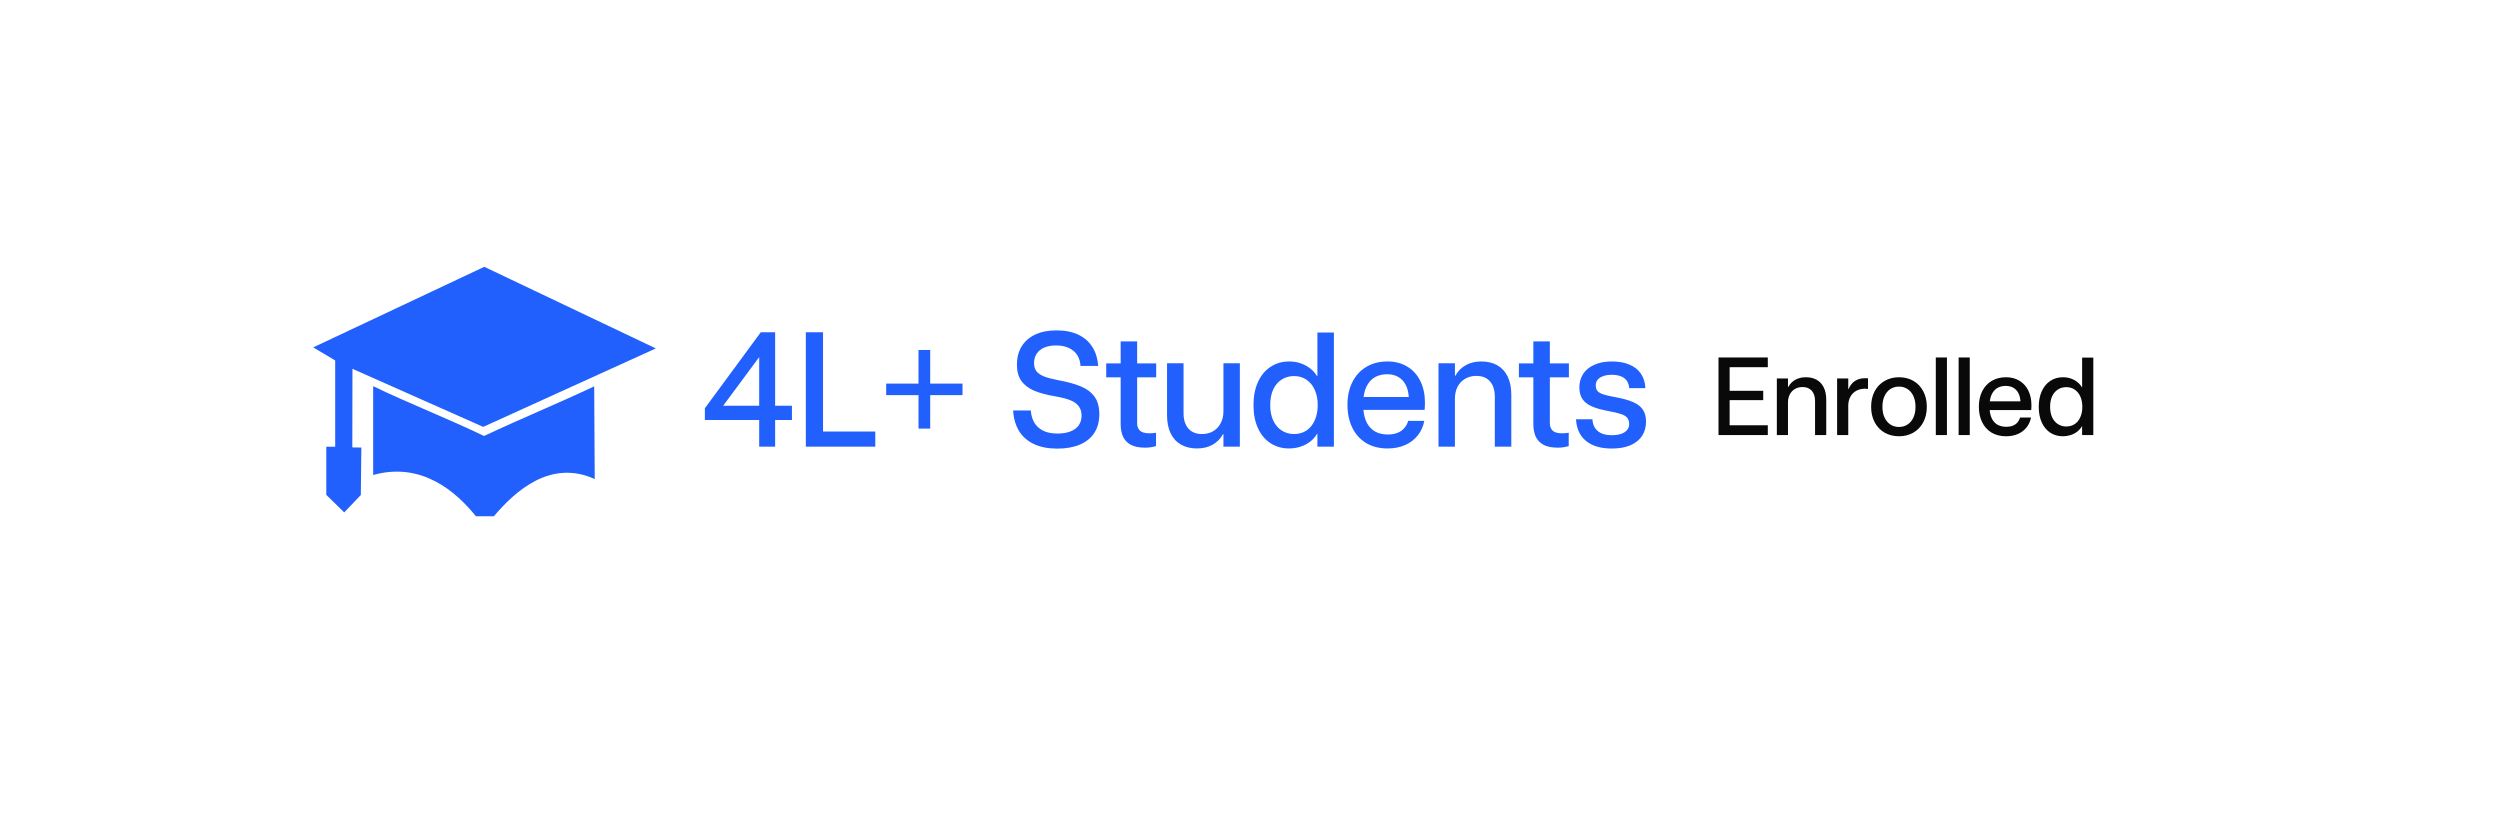 <svg xmlns="http://www.w3.org/2000/svg" width="431" height="142" viewBox="0 0 431 142" fill="none"><g filter="url(#filter0_d_6547_712)"><rect x="36" y="32" width="359" height="70" rx="12" fill="white"></rect></g><path d="M130.885 77V72.406H121.52V70.383L131.158 57.285H133.633V69.945H136.531V72.406H133.633V77H130.885ZM124.678 69.945H130.885V61.565L124.678 69.945ZM138.924 77V57.285H141.891V74.402H150.9V77H138.924ZM160.367 66.136H165.939V68.124H160.367V73.892H158.351V68.124H152.779V66.136H158.351V60.34H160.367V66.136ZM182.277 77.342C180.71 77.342 179.37 77.082 178.258 76.562C177.146 76.034 176.289 75.282 175.688 74.307C175.086 73.322 174.744 72.142 174.662 70.766H177.711C177.766 71.549 177.962 72.238 178.299 72.83C178.636 73.422 179.137 73.892 179.803 74.238C180.468 74.576 181.302 74.744 182.305 74.744C183.171 74.744 183.909 74.626 184.52 74.389C185.139 74.152 185.618 73.805 185.955 73.35C186.292 72.885 186.461 72.324 186.461 71.668C186.461 71.003 186.297 70.456 185.969 70.027C185.65 69.599 185.171 69.257 184.533 69.002C183.904 68.747 183.066 68.528 182.018 68.346C180.486 68.091 179.238 67.758 178.271 67.348C177.305 66.928 176.572 66.363 176.07 65.652C175.569 64.932 175.318 64.007 175.318 62.877C175.318 61.665 175.587 60.617 176.125 59.732C176.663 58.848 177.442 58.165 178.463 57.682C179.493 57.199 180.723 56.957 182.154 56.957C183.622 56.957 184.875 57.208 185.914 57.709C186.962 58.21 187.769 58.921 188.334 59.842C188.908 60.753 189.241 61.833 189.332 63.082H186.283C186.238 62.38 186.051 61.765 185.723 61.236C185.395 60.708 184.921 60.297 184.301 60.006C183.69 59.705 182.952 59.555 182.086 59.555C181.284 59.555 180.596 59.678 180.021 59.924C179.456 60.17 179.023 60.525 178.723 60.99C178.422 61.446 178.271 61.979 178.271 62.59C178.271 63.164 178.408 63.633 178.682 63.998C178.964 64.363 179.402 64.663 179.994 64.9C180.587 65.128 181.398 65.342 182.428 65.543C184.032 65.835 185.34 66.195 186.352 66.623C187.372 67.042 188.156 67.635 188.703 68.4C189.25 69.157 189.523 70.155 189.523 71.394C189.523 72.671 189.232 73.755 188.648 74.648C188.065 75.533 187.231 76.203 186.146 76.658C185.062 77.114 183.772 77.342 182.277 77.342ZM197.412 77.178C196.373 77.178 195.544 77.009 194.924 76.672C194.313 76.326 193.871 75.852 193.598 75.25C193.333 74.648 193.201 73.933 193.201 73.103V65.051H190.713V62.645H193.201V58.857H196.045V62.645H199.326V65.051H196.045V72.967C196.045 73.514 196.209 73.942 196.537 74.252C196.865 74.553 197.408 74.703 198.164 74.703C198.501 74.703 198.88 74.671 199.299 74.607V76.904C198.688 77.087 198.059 77.178 197.412 77.178ZM213.75 62.631V77H210.92V74.853H210.838C210.428 75.619 209.84 76.221 209.074 76.658C208.309 77.096 207.406 77.314 206.367 77.314C205.292 77.314 204.367 77.091 203.592 76.644C202.817 76.198 202.225 75.546 201.814 74.689C201.404 73.833 201.199 72.794 201.199 71.572V62.631H204.043V71.217C204.043 72.365 204.321 73.254 204.877 73.883C205.433 74.512 206.212 74.826 207.215 74.826C207.971 74.826 208.628 74.658 209.184 74.32C209.749 73.974 210.177 73.505 210.469 72.912C210.77 72.32 210.92 71.659 210.92 70.93V62.631H213.75ZM222.227 77.314C221.06 77.314 220.012 77.023 219.082 76.439C218.152 75.847 217.423 74.99 216.895 73.869C216.366 72.739 216.102 71.394 216.102 69.836C216.102 68.332 216.357 67.01 216.867 65.871C217.387 64.732 218.111 63.857 219.041 63.246C219.971 62.626 221.037 62.316 222.24 62.316C222.951 62.316 223.612 62.421 224.223 62.631C224.842 62.84 225.394 63.137 225.877 63.52C226.36 63.893 226.757 64.34 227.066 64.859H227.121V57.326H229.965V77H227.121V74.785H227.066C226.738 75.332 226.324 75.797 225.822 76.18C225.321 76.553 224.76 76.836 224.141 77.027C223.521 77.219 222.883 77.314 222.227 77.314ZM223.088 74.826C223.908 74.826 224.624 74.626 225.234 74.225C225.845 73.814 226.319 73.231 226.656 72.475C227.003 71.718 227.176 70.838 227.176 69.836C227.176 68.852 227.007 67.981 226.67 67.225C226.333 66.468 225.854 65.88 225.234 65.461C224.624 65.042 223.908 64.832 223.088 64.832C222.286 64.832 221.57 65.037 220.941 65.447C220.322 65.848 219.839 66.422 219.492 67.17C219.155 67.917 218.986 68.801 218.986 69.822C218.986 70.852 219.16 71.745 219.506 72.502C219.861 73.249 220.349 73.824 220.969 74.225C221.589 74.626 222.295 74.826 223.088 74.826ZM239.221 77.314C237.79 77.314 236.55 77 235.502 76.371C234.463 75.733 233.67 74.844 233.123 73.705C232.576 72.566 232.303 71.267 232.303 69.809C232.303 68.296 232.59 66.974 233.164 65.844C233.738 64.713 234.545 63.843 235.584 63.232C236.623 62.622 237.826 62.316 239.193 62.316C240.515 62.316 241.663 62.617 242.639 63.219C243.614 63.811 244.361 64.645 244.881 65.721C245.4 66.787 245.66 68.008 245.66 69.385C245.66 69.576 245.656 69.781 245.646 70C245.637 70.219 245.624 70.438 245.605 70.656H235.051C235.133 71.577 235.352 72.361 235.707 73.008C236.072 73.646 236.555 74.124 237.156 74.443C237.767 74.753 238.482 74.908 239.303 74.908C239.895 74.908 240.428 74.817 240.902 74.635C241.376 74.453 241.768 74.184 242.078 73.828C242.397 73.473 242.63 73.049 242.775 72.557H245.551C245.368 73.514 244.99 74.352 244.416 75.072C243.842 75.792 243.108 76.348 242.215 76.74C241.331 77.123 240.333 77.314 239.221 77.314ZM242.871 68.441C242.826 67.648 242.652 66.956 242.352 66.363C242.051 65.771 241.627 65.315 241.08 64.996C240.533 64.677 239.886 64.518 239.139 64.518C238.437 64.518 237.799 64.654 237.225 64.928C236.66 65.201 236.19 65.634 235.816 66.227C235.443 66.81 235.197 67.548 235.078 68.441H242.871ZM247.998 77V62.631H250.828V64.777H250.91C251.32 64.012 251.908 63.41 252.674 62.973C253.439 62.535 254.342 62.316 255.381 62.316C256.456 62.316 257.382 62.54 258.156 62.986C258.931 63.433 259.523 64.085 259.934 64.941C260.344 65.798 260.549 66.837 260.549 68.059V77H257.705V68.414C257.705 67.266 257.427 66.377 256.871 65.748C256.315 65.119 255.536 64.805 254.533 64.805C253.777 64.805 253.116 64.978 252.551 65.324C251.995 65.662 251.566 66.126 251.266 66.719C250.974 67.311 250.828 67.972 250.828 68.701V77H247.998ZM268.561 77.178C267.521 77.178 266.692 77.009 266.072 76.672C265.462 76.326 265.02 75.852 264.746 75.25C264.482 74.648 264.35 73.933 264.35 73.103V65.051H261.861V62.645H264.35V58.857H267.193V62.645H270.475V65.051H267.193V72.967C267.193 73.514 267.357 73.942 267.686 74.252C268.014 74.553 268.556 74.703 269.312 74.703C269.65 74.703 270.028 74.671 270.447 74.607V76.904C269.837 77.087 269.208 77.178 268.561 77.178ZM277.871 77.328C275.984 77.328 274.503 76.891 273.428 76.016C272.361 75.141 271.787 73.897 271.705 72.283H274.535C274.572 73.131 274.872 73.801 275.438 74.293C276.003 74.785 276.818 75.031 277.885 75.031C278.842 75.031 279.576 74.858 280.086 74.512C280.605 74.165 280.865 73.705 280.865 73.131C280.865 72.675 280.76 72.315 280.551 72.051C280.341 71.777 279.99 71.559 279.498 71.394C279.006 71.221 278.29 71.048 277.352 70.875C276.103 70.647 275.114 70.369 274.385 70.041C273.656 69.704 273.122 69.275 272.785 68.756C272.448 68.227 272.279 67.571 272.279 66.787C272.279 65.912 272.498 65.137 272.936 64.463C273.373 63.788 274.016 63.264 274.863 62.891C275.711 62.508 276.718 62.316 277.885 62.316C279.061 62.316 280.072 62.499 280.92 62.863C281.777 63.219 282.438 63.743 282.902 64.436C283.367 65.128 283.622 65.953 283.668 66.91H280.879C280.833 66.181 280.555 65.616 280.045 65.215C279.544 64.814 278.828 64.613 277.898 64.613C277.315 64.613 276.809 64.691 276.381 64.846C275.962 64.992 275.643 65.201 275.424 65.475C275.214 65.748 275.109 66.067 275.109 66.432C275.109 66.851 275.21 67.179 275.41 67.416C275.611 67.644 275.943 67.835 276.408 67.99C276.882 68.145 277.57 68.305 278.473 68.469C279.785 68.706 280.815 68.993 281.562 69.33C282.319 69.658 282.875 70.091 283.23 70.629C283.595 71.158 283.777 71.841 283.777 72.68C283.777 73.609 283.554 74.425 283.107 75.127C282.661 75.82 281.995 76.362 281.111 76.754C280.227 77.137 279.147 77.328 277.871 77.328Z" fill="#2160FC"></path><path d="M296.271 75V61.622H304.769V63.301H298.191V67.374H303.98V68.988H298.191V73.321H304.769V75H296.271ZM306.328 75V65.249H308.248V66.706H308.304C308.582 66.186 308.981 65.778 309.5 65.481C310.02 65.185 310.632 65.036 311.337 65.036C312.067 65.036 312.695 65.188 313.221 65.491C313.746 65.794 314.148 66.236 314.427 66.817C314.705 67.399 314.844 68.104 314.844 68.933V75H312.915V69.174C312.915 68.394 312.726 67.791 312.349 67.365C311.971 66.938 311.443 66.725 310.762 66.725C310.249 66.725 309.8 66.842 309.417 67.077C309.04 67.306 308.749 67.621 308.545 68.023C308.347 68.425 308.248 68.874 308.248 69.369V75H306.328ZM316.718 75V65.249H318.639V67.086H318.685C318.945 66.462 319.316 65.992 319.798 65.676C320.281 65.361 320.865 65.203 321.552 65.203C321.793 65.203 321.957 65.209 322.043 65.222V67.059C321.975 67.046 321.898 67.037 321.812 67.031C321.725 67.018 321.638 67.012 321.552 67.012C320.97 67.012 320.46 67.133 320.021 67.374C319.582 67.615 319.242 67.959 319 68.404C318.759 68.843 318.639 69.356 318.639 69.944V75H316.718ZM327.387 75.213C326.472 75.213 325.646 75.006 324.91 74.592C324.18 74.171 323.608 73.574 323.194 72.801C322.786 72.028 322.582 71.141 322.582 70.139C322.582 69.124 322.783 68.234 323.185 67.467C323.593 66.694 324.165 66.097 324.901 65.676C325.637 65.249 326.466 65.036 327.387 65.036C328.321 65.036 329.15 65.246 329.874 65.667C330.603 66.088 331.169 66.684 331.571 67.457C331.979 68.224 332.184 69.118 332.184 70.139C332.184 71.153 331.976 72.044 331.562 72.811C331.154 73.578 330.585 74.171 329.855 74.592C329.125 75.006 328.303 75.213 327.387 75.213ZM327.387 73.608C327.931 73.608 328.417 73.472 328.844 73.2C329.277 72.922 329.617 72.523 329.864 72.003C330.112 71.478 330.235 70.856 330.235 70.139C330.235 69.415 330.112 68.793 329.864 68.274C329.623 67.748 329.286 67.346 328.853 67.068C328.426 66.79 327.938 66.65 327.387 66.65C326.831 66.65 326.336 66.79 325.903 67.068C325.476 67.346 325.139 67.748 324.892 68.274C324.65 68.793 324.53 69.415 324.53 70.139C324.53 70.856 324.653 71.475 324.901 71.994C325.148 72.514 325.485 72.913 325.912 73.191C326.345 73.469 326.837 73.608 327.387 73.608ZM335.653 75H333.733V61.622H335.653V75ZM339.587 75H337.667V61.622H339.587V75ZM345.849 75.213C344.878 75.213 344.037 75 343.326 74.573C342.621 74.14 342.083 73.537 341.711 72.764C341.34 71.991 341.155 71.11 341.155 70.12C341.155 69.093 341.35 68.197 341.739 67.43C342.129 66.663 342.676 66.072 343.381 65.658C344.086 65.243 344.903 65.036 345.831 65.036C346.727 65.036 347.507 65.24 348.168 65.648C348.83 66.05 349.337 66.616 349.69 67.346C350.042 68.07 350.219 68.899 350.219 69.832C350.219 69.962 350.216 70.102 350.209 70.25C350.203 70.398 350.194 70.547 350.182 70.695H343.02C343.075 71.32 343.224 71.852 343.465 72.291C343.712 72.724 344.04 73.049 344.448 73.265C344.863 73.475 345.348 73.581 345.905 73.581C346.307 73.581 346.669 73.519 346.99 73.395C347.312 73.271 347.578 73.089 347.788 72.848C348.005 72.606 348.162 72.319 348.261 71.985H350.145C350.021 72.634 349.764 73.203 349.375 73.692C348.985 74.18 348.487 74.558 347.881 74.824C347.281 75.084 346.604 75.213 345.849 75.213ZM348.326 69.192C348.295 68.654 348.178 68.184 347.974 67.782C347.77 67.38 347.482 67.071 347.111 66.855C346.74 66.638 346.301 66.53 345.793 66.53C345.317 66.53 344.884 66.623 344.495 66.808C344.111 66.994 343.793 67.287 343.539 67.689C343.285 68.085 343.118 68.586 343.038 69.192H348.326ZM355.637 75.213C354.845 75.213 354.134 75.016 353.503 74.62C352.872 74.218 352.377 73.636 352.019 72.876C351.66 72.109 351.48 71.196 351.48 70.139C351.48 69.118 351.654 68.221 352 67.448C352.353 66.675 352.844 66.081 353.475 65.667C354.106 65.246 354.83 65.036 355.646 65.036C356.128 65.036 356.577 65.107 356.991 65.249C357.412 65.392 357.786 65.593 358.114 65.853C358.442 66.106 358.711 66.409 358.921 66.762H358.958V61.65H360.888V75H358.958V73.497H358.921C358.698 73.868 358.417 74.184 358.077 74.443C357.736 74.697 357.356 74.889 356.936 75.019C356.515 75.148 356.082 75.213 355.637 75.213ZM356.221 73.525C356.778 73.525 357.263 73.389 357.678 73.117C358.092 72.838 358.414 72.442 358.643 71.929C358.878 71.416 358.995 70.819 358.995 70.139C358.995 69.471 358.881 68.88 358.652 68.367C358.423 67.853 358.098 67.454 357.678 67.17C357.263 66.885 356.778 66.743 356.221 66.743C355.677 66.743 355.191 66.882 354.765 67.161C354.344 67.433 354.016 67.822 353.781 68.33C353.552 68.837 353.438 69.437 353.438 70.129C353.438 70.828 353.556 71.434 353.791 71.948C354.032 72.455 354.363 72.845 354.783 73.117C355.204 73.389 355.683 73.525 356.221 73.525Z" fill="#090909"></path><path fill-rule="evenodd" clip-rule="evenodd" d="M83.308 73.594C75.793 70.257 68.278 66.921 60.763 63.584C60.733 68.124 60.771 72.594 60.741 77.133C61.282 77.133 61.755 77.133 62.297 77.156C62.267 79.891 62.236 82.605 62.206 85.34C61.274 86.332 60.275 87.346 59.343 88.338C58.291 87.316 57.307 86.339 56.254 85.317C56.254 82.552 56.254 79.787 56.254 77.021C56.766 77.021 57.276 77.021 57.787 77.021C57.787 72.062 57.787 67.102 57.787 62.142C56.525 61.39 55.262 60.639 54 59.887C63.829 55.258 73.659 50.629 83.488 46C93.347 50.689 103.206 55.378 113.065 60.068C103.146 64.576 93.227 69.085 83.308 73.594ZM64.334 81.892C72.634 79.552 78.598 84.719 82.041 89H85.145C88.839 84.632 94.939 79.137 102.53 82.588C102.5 78.83 102.47 70.365 102.44 66.607C95.406 69.914 90.485 71.859 83.451 75.165C77.078 72.1 70.706 69.644 64.333 66.578C64.334 70.215 64.334 78.255 64.334 81.892Z" fill="#2160FC"></path><defs><filter id="filter0_d_6547_712" x="0" y="0" width="431" height="142" filterUnits="userSpaceOnUse" color-interpolation-filters="sRGB"><feGaussianBlur stdDeviation="18"></feGaussianBlur></filter></defs></svg>